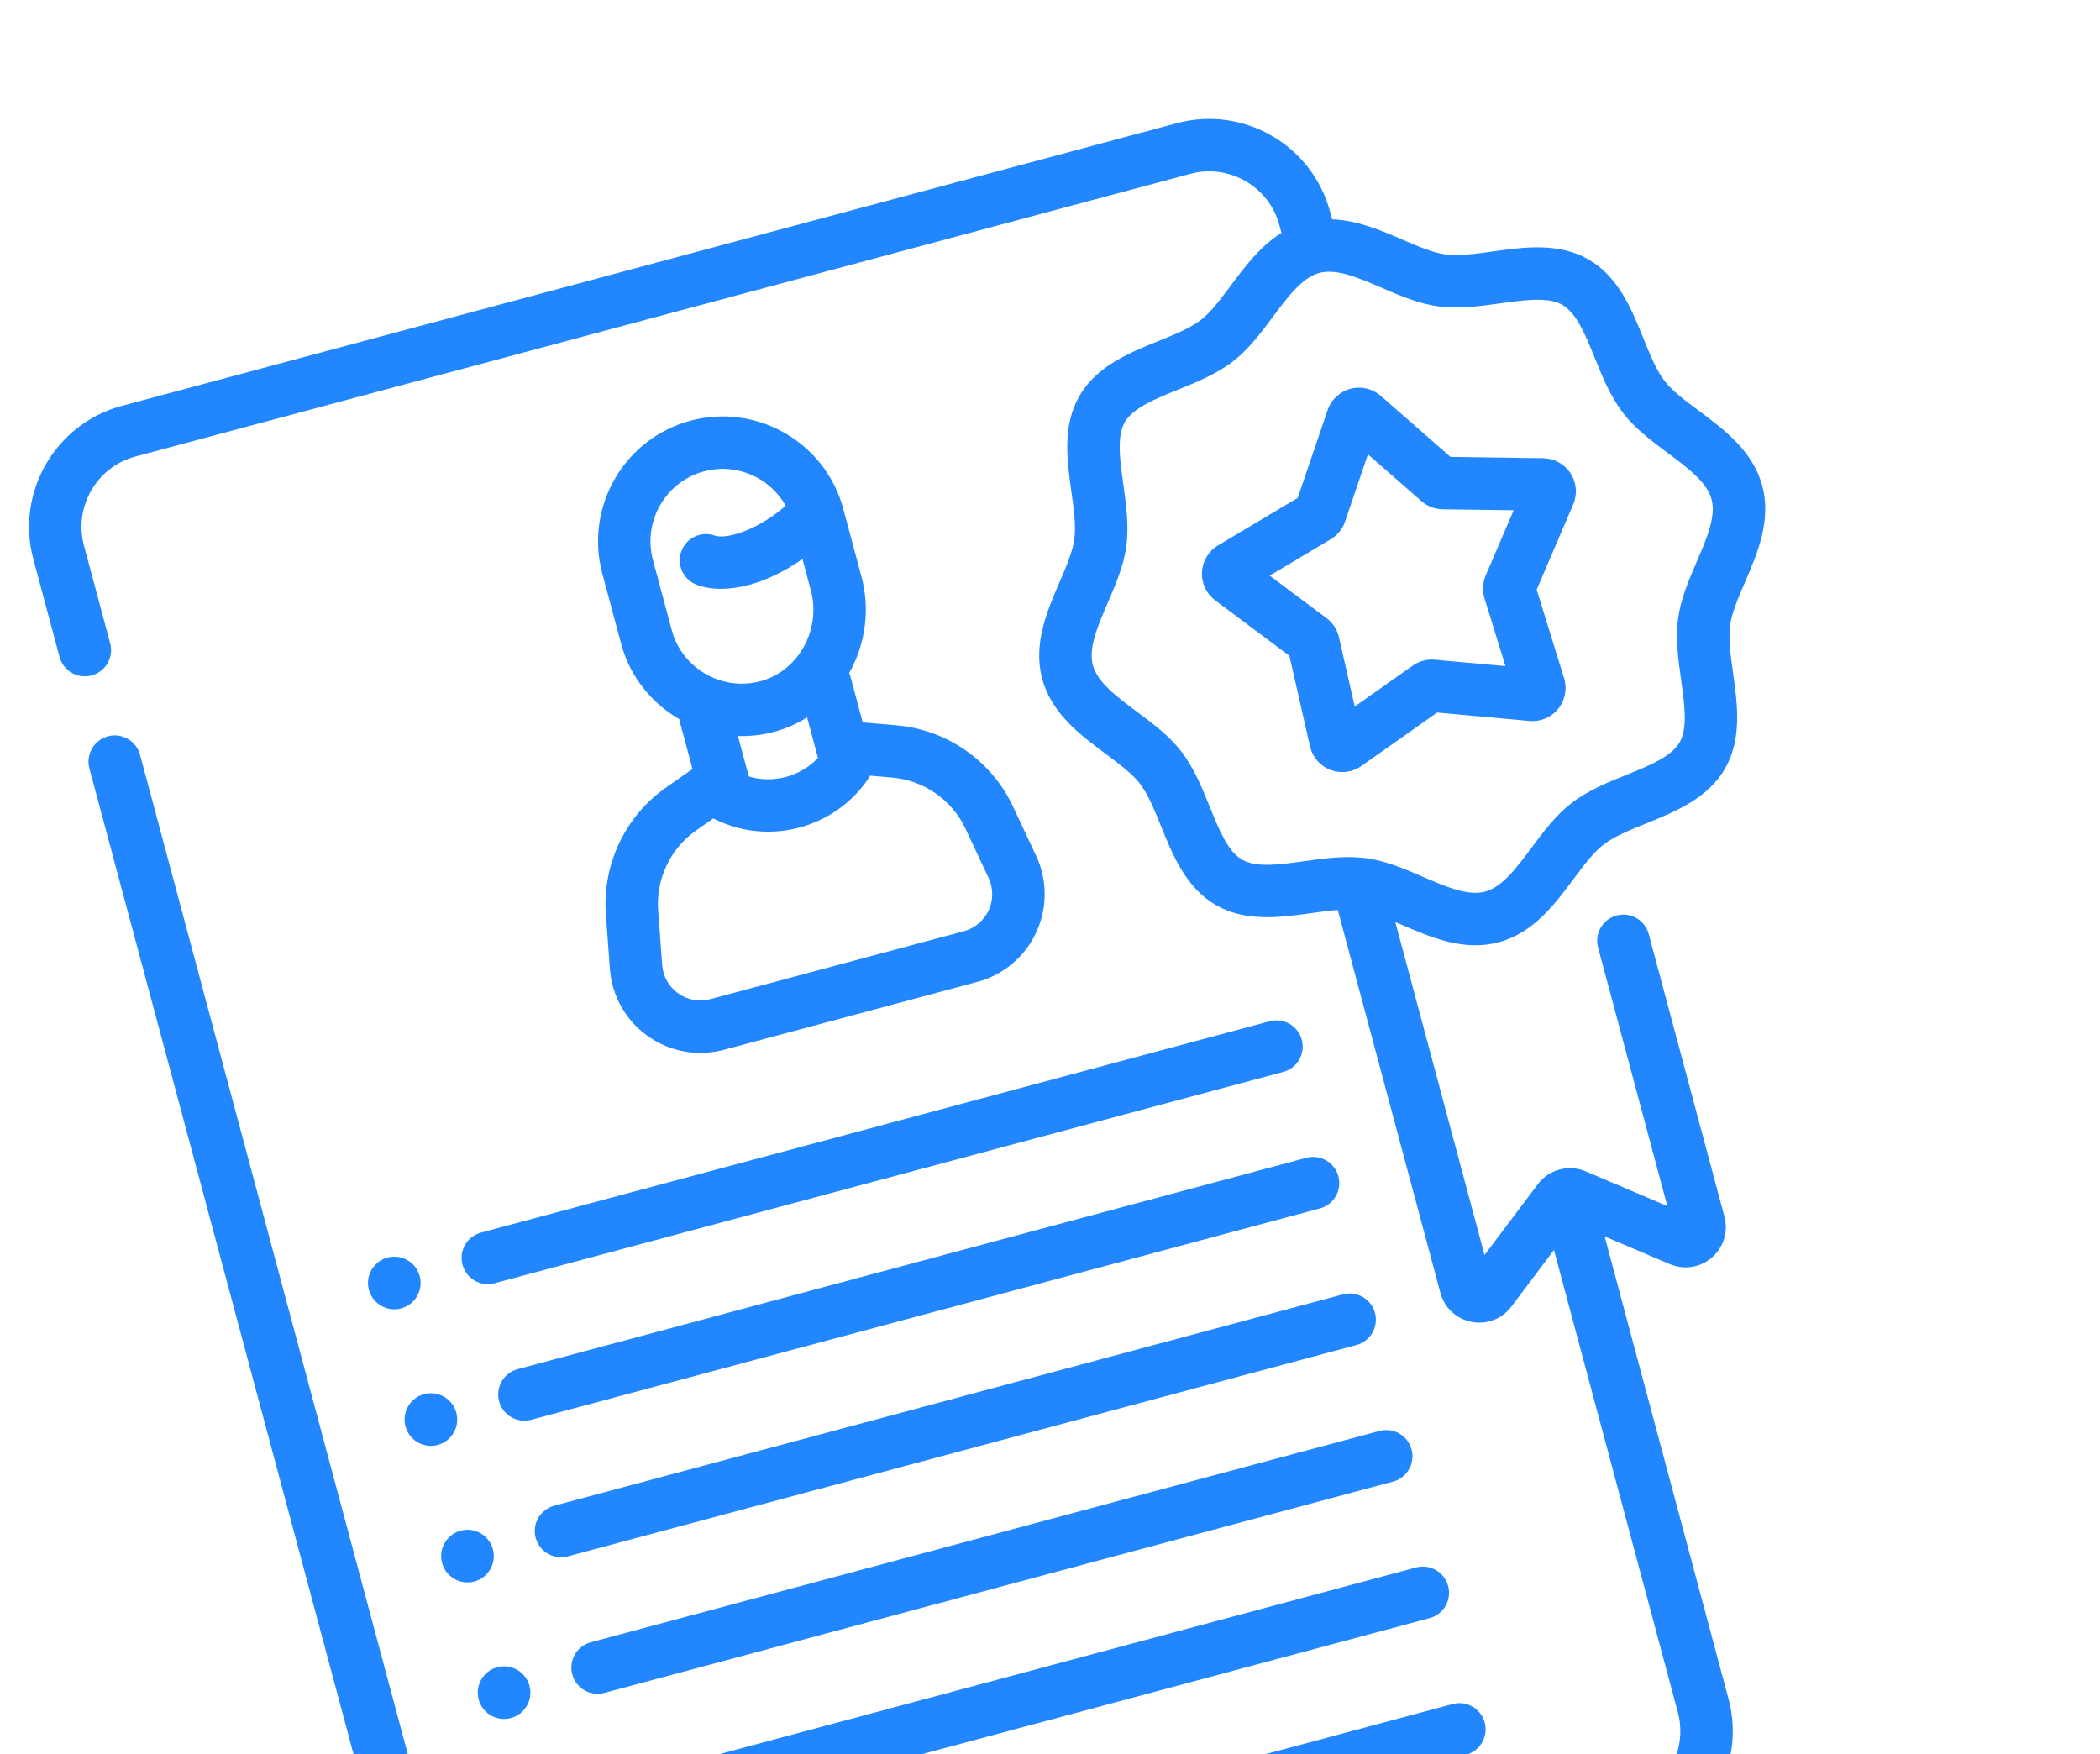 <svg width="176" height="147" viewBox="0 0 176 147" fill="none" xmlns="http://www.w3.org/2000/svg">
<path d="M58.039 64.448L55.826 65.992C52.412 68.377 50.477 72.441 50.777 76.601L51.113 81.181C51.276 83.45 52.433 85.509 54.288 86.829C56.143 88.15 58.47 88.569 60.67 87.98L81.91 82.288C84.093 81.703 85.891 80.192 86.843 78.143C87.794 76.095 87.79 73.749 86.831 71.706L84.894 67.58C83.099 63.754 79.367 61.15 75.155 60.786L72.305 60.541L71.279 56.712C71.25 56.604 71.212 56.502 71.168 56.403C72.547 53.966 72.927 51.044 72.206 48.352L70.677 42.648C69.185 37.079 63.441 33.763 57.872 35.255C52.303 36.747 48.986 42.492 50.478 48.06L52.054 53.943C52.795 56.71 54.613 58.93 56.939 60.273C56.952 60.362 56.968 60.451 56.992 60.54L58.039 64.448ZM80.915 69.447L82.852 73.574C83.257 74.436 83.259 75.426 82.857 76.291C82.455 77.157 81.695 77.796 80.772 78.043L59.532 83.735C58.602 83.984 57.619 83.807 56.835 83.248C56.053 82.691 55.564 81.823 55.495 80.863L55.159 76.283C54.97 73.661 56.19 71.098 58.341 69.596L59.791 68.584C59.842 68.615 59.894 68.646 59.947 68.672C62.205 69.781 64.713 69.966 67.009 69.351C69.302 68.737 71.381 67.324 72.783 65.238C72.833 65.163 72.877 65.084 72.918 65.004L74.775 65.165C77.431 65.394 79.784 67.035 80.915 69.447ZM54.722 46.923C53.858 43.695 55.78 40.365 59.008 39.5C61.733 38.77 64.524 40.03 65.851 42.38C65.614 42.586 65.368 42.787 65.112 42.979C62.782 44.723 60.637 45.149 59.921 44.888C58.781 44.472 57.52 45.059 57.104 46.199C56.688 47.339 57.275 48.6 58.415 49.017C59.646 49.466 61.151 49.452 62.756 49.022C64.215 48.631 65.757 47.893 67.253 46.849L67.96 49.489C68.395 51.112 68.15 52.88 67.287 54.341C66.888 55.018 66.378 55.596 65.787 56.059C65.746 56.089 65.705 56.12 65.665 56.153C65.053 56.608 64.359 56.94 63.606 57.12C60.425 57.908 57.147 55.972 56.298 52.805L54.722 46.923ZM64.662 61.387C64.727 61.371 64.791 61.354 64.856 61.337C65.852 61.07 66.788 60.659 67.643 60.122L68.553 63.517C67.076 65.082 64.814 65.687 62.755 65.069L61.847 61.681C62.776 61.711 63.721 61.62 64.662 61.387Z" fill="#2286FE"/>
<path d="M47.585 130.431L113.682 112.72C114.854 112.406 115.55 111.202 115.236 110.029C114.922 108.857 113.717 108.161 112.545 108.476L46.448 126.186C45.275 126.5 44.58 127.705 44.894 128.877C45.208 130.05 46.413 130.745 47.585 130.431Z" fill="#2286FE"/>
<path d="M50.651 141.875L116.749 124.165C117.921 123.851 118.616 122.646 118.302 121.474C117.988 120.301 116.784 119.606 115.611 119.92L49.514 137.631C48.342 137.945 47.646 139.149 47.96 140.322C48.275 141.494 49.479 142.189 50.651 141.875Z" fill="#2286FE"/>
<path d="M53.718 153.319L119.815 135.608C120.987 135.294 121.683 134.09 121.369 132.917C121.054 131.745 119.85 131.049 118.677 131.363L52.58 149.074C51.408 149.388 50.713 150.593 51.027 151.765C51.341 152.938 52.545 153.633 53.718 153.319Z" fill="#2286FE"/>
<path d="M56.784 164.763L122.881 147.053C124.054 146.738 124.749 145.534 124.435 144.362C124.121 143.189 122.916 142.494 121.744 142.808L55.647 160.518C54.474 160.833 53.779 162.037 54.093 163.21C54.407 164.382 55.612 165.077 56.784 164.763Z" fill="#2286FE"/>
<path d="M38.761 105.99C39.075 107.162 40.28 107.857 41.452 107.543L107.549 89.833C108.722 89.519 109.417 88.314 109.103 87.141C108.789 85.969 107.584 85.274 106.412 85.588L40.315 103.298C39.142 103.613 38.447 104.817 38.761 105.99Z" fill="#2286FE"/>
<path d="M44.519 118.987L110.616 101.276C111.788 100.962 112.483 99.758 112.169 98.585C111.855 97.413 110.651 96.718 109.478 97.032L43.381 114.742C42.209 115.056 41.513 116.261 41.828 117.433C42.142 118.606 43.346 119.301 44.519 118.987Z" fill="#2286FE"/>
<path d="M39.75 132.539C40.926 132.224 41.625 131.014 41.31 129.838C40.994 128.661 39.785 127.963 38.608 128.278C37.432 128.594 36.733 129.803 37.049 130.979C37.364 132.156 38.574 132.854 39.75 132.539Z" fill="#2286FE"/>
<path d="M33.617 109.651C34.794 109.336 35.492 108.126 35.177 106.95C34.861 105.773 33.652 105.075 32.475 105.39C31.299 105.706 30.601 106.915 30.916 108.091C31.231 109.268 32.441 109.966 33.617 109.651Z" fill="#2286FE"/>
<path d="M36.684 121.095C37.86 120.78 38.559 119.571 38.243 118.394C37.928 117.217 36.718 116.519 35.542 116.834C34.365 117.15 33.667 118.359 33.982 119.536C34.298 120.712 35.507 121.41 36.684 121.095Z" fill="#2286FE"/>
<path d="M42.816 143.983C43.993 143.668 44.691 142.458 44.376 141.282C44.061 140.105 42.851 139.407 41.675 139.722C40.498 140.038 39.8 141.247 40.115 142.424C40.43 143.6 41.64 144.298 42.816 143.983Z" fill="#2286FE"/>
<path d="M142.383 34.426C141.236 33.572 140.153 32.764 139.508 31.926C138.813 31.02 138.286 29.72 137.728 28.342C136.751 25.928 135.643 23.192 133.139 21.747C130.635 20.301 127.712 20.71 125.133 21.07C123.66 21.276 122.269 21.47 121.138 21.321C120.089 21.183 118.849 20.648 117.535 20.082C115.727 19.303 113.74 18.448 111.643 18.381L111.471 17.739C109.975 12.154 104.213 8.827 98.627 10.324L10.21 34.015C4.624 35.512 1.297 41.274 2.794 46.859L4.989 55.051C5.303 56.224 6.507 56.919 7.68 56.605C8.852 56.291 9.548 55.086 9.234 53.914L7.038 45.722C6.169 42.477 8.102 39.13 11.347 38.26L99.764 14.569C103.01 13.699 106.357 15.631 107.227 18.876L107.399 19.519C105.617 20.626 104.324 22.359 103.148 23.937C102.294 25.084 101.487 26.167 100.648 26.811C99.743 27.506 98.441 28.033 97.063 28.592C94.649 29.569 91.913 30.677 90.467 33.181C89.021 35.684 89.43 38.608 89.79 41.187C89.996 42.659 90.19 44.049 90.041 45.181C89.902 46.229 89.367 47.47 88.801 48.784C87.753 51.215 86.565 53.971 87.346 56.883C88.126 59.794 90.532 61.587 92.656 63.169C93.802 64.023 94.886 64.831 95.53 65.669C96.225 66.575 96.752 67.876 97.31 69.254C98.288 71.667 99.396 74.403 101.9 75.848C104.403 77.294 107.327 76.885 109.906 76.525C110.675 76.418 111.421 76.315 112.12 76.261L120.716 108.342C121.053 109.599 122.056 110.534 123.333 110.781C124.61 111.03 125.89 110.537 126.672 109.496L130.238 104.755L140.621 143.507C141.491 146.752 139.558 150.099 136.312 150.968L47.895 174.66C44.65 175.529 41.303 173.597 40.433 170.352L11.738 63.26C11.424 62.088 10.219 61.392 9.047 61.706C7.874 62.021 7.179 63.225 7.493 64.398L36.188 171.489C37.685 177.074 43.447 180.401 49.033 178.904L137.45 155.213C143.036 153.716 146.363 147.954 144.866 142.369L134.483 103.617L139.941 105.94C140.653 106.244 141.421 106.291 142.134 106.1C142.619 105.97 143.079 105.729 143.477 105.383C144.46 104.53 144.862 103.219 144.525 101.962L138.179 78.277C137.864 77.105 136.66 76.409 135.487 76.723C134.315 77.037 133.62 78.242 133.934 79.414L139.739 101.078L132.913 98.173C132.222 97.874 131.438 97.818 130.706 98.014C129.974 98.21 129.324 98.651 128.881 99.245L124.418 105.181L116.94 77.272C117.126 77.351 117.314 77.431 117.504 77.513C119.935 78.561 122.691 79.748 125.603 78.968C128.515 78.188 130.308 75.781 131.89 73.658C132.745 72.511 133.552 71.428 134.391 70.784C135.296 70.089 136.598 69.562 137.976 69.003C140.39 68.026 143.126 66.918 144.572 64.414C146.017 61.911 145.609 58.987 145.249 56.408C145.043 54.936 144.849 53.546 144.998 52.414C145.137 51.366 145.671 50.125 146.238 48.811C147.286 46.38 148.473 43.624 147.693 40.712C146.913 37.801 144.506 36.008 142.383 34.426ZM142.202 47.072C141.542 48.603 140.86 50.186 140.642 51.839C140.414 53.562 140.659 55.318 140.897 57.016C141.184 59.076 141.456 61.022 140.767 62.217C140.076 63.412 138.255 64.149 136.327 64.93C134.737 65.573 133.094 66.239 131.715 67.298C130.393 68.313 129.363 69.695 128.367 71.032C127.1 72.732 125.904 74.338 124.467 74.723C123.029 75.108 121.19 74.316 119.243 73.477C117.712 72.817 116.129 72.135 114.477 71.917C114.363 71.902 113.971 71.862 113.888 71.859C112.355 71.746 110.804 71.962 109.298 72.172C107.238 72.46 105.292 72.732 104.097 72.042C102.902 71.352 102.165 69.531 101.384 67.604C100.74 66.014 100.075 64.371 99.016 62.992C98.001 61.67 96.619 60.64 95.282 59.644C93.582 58.378 91.976 57.181 91.591 55.745C91.206 54.308 91.999 52.469 92.838 50.523C93.497 48.992 94.18 47.409 94.398 45.756C94.626 44.033 94.38 42.277 94.143 40.578C93.855 38.518 93.583 36.573 94.273 35.378C94.963 34.183 96.784 33.446 98.713 32.665C100.302 32.021 101.946 31.356 103.325 30.297C104.647 29.282 105.676 27.9 106.672 26.563C107.937 24.866 109.131 23.264 110.565 22.875C110.567 22.874 110.57 22.873 110.573 22.873C110.576 22.872 110.578 22.871 110.581 22.87C112.017 22.49 113.853 23.281 115.797 24.118C117.327 24.777 118.91 25.46 120.563 25.678C122.286 25.905 124.043 25.66 125.741 25.422C127.802 25.135 129.748 24.863 130.942 25.553C132.137 26.242 132.875 28.063 133.655 29.991C134.299 31.58 134.965 33.224 136.023 34.602C137.039 35.925 138.421 36.954 139.758 37.95C141.458 39.217 143.063 40.413 143.448 41.85C143.833 43.286 143.041 45.125 142.202 47.072Z" fill="#2286FE"/>
<path d="M129.338 38.401L121.568 38.293L115.721 33.175C115.023 32.564 114.071 32.343 113.175 32.583C112.279 32.823 111.565 33.491 111.266 34.369L108.761 41.725L102.086 45.704C101.289 46.179 100.784 47.017 100.735 47.943C100.687 48.87 101.102 49.755 101.845 50.31L108.067 54.965L109.788 62.54C109.993 63.445 110.633 64.184 111.499 64.517C112.056 64.731 112.654 64.758 113.212 64.608C113.524 64.525 113.822 64.386 114.094 64.195L120.444 59.715L128.183 60.419C129.107 60.504 130.007 60.123 130.592 59.402C131.176 58.681 131.361 57.721 131.086 56.834L128.788 49.412L131.85 42.27C132.215 41.417 132.132 40.444 131.627 39.666C131.122 38.887 130.267 38.414 129.338 38.401ZM124.515 48.23C124.256 48.834 124.22 49.513 124.415 50.143L126.173 55.824L120.25 55.285C119.594 55.225 118.936 55.402 118.398 55.781L113.538 59.21L112.219 53.408C112.073 52.768 111.703 52.198 111.176 51.803L106.413 48.24L111.524 45.195C112.089 44.857 112.517 44.328 112.729 43.706L114.646 38.075L119.121 41.992C119.616 42.426 120.252 42.67 120.911 42.68L126.858 42.762L124.515 48.23Z" fill="#2286FE"/>
</svg>
